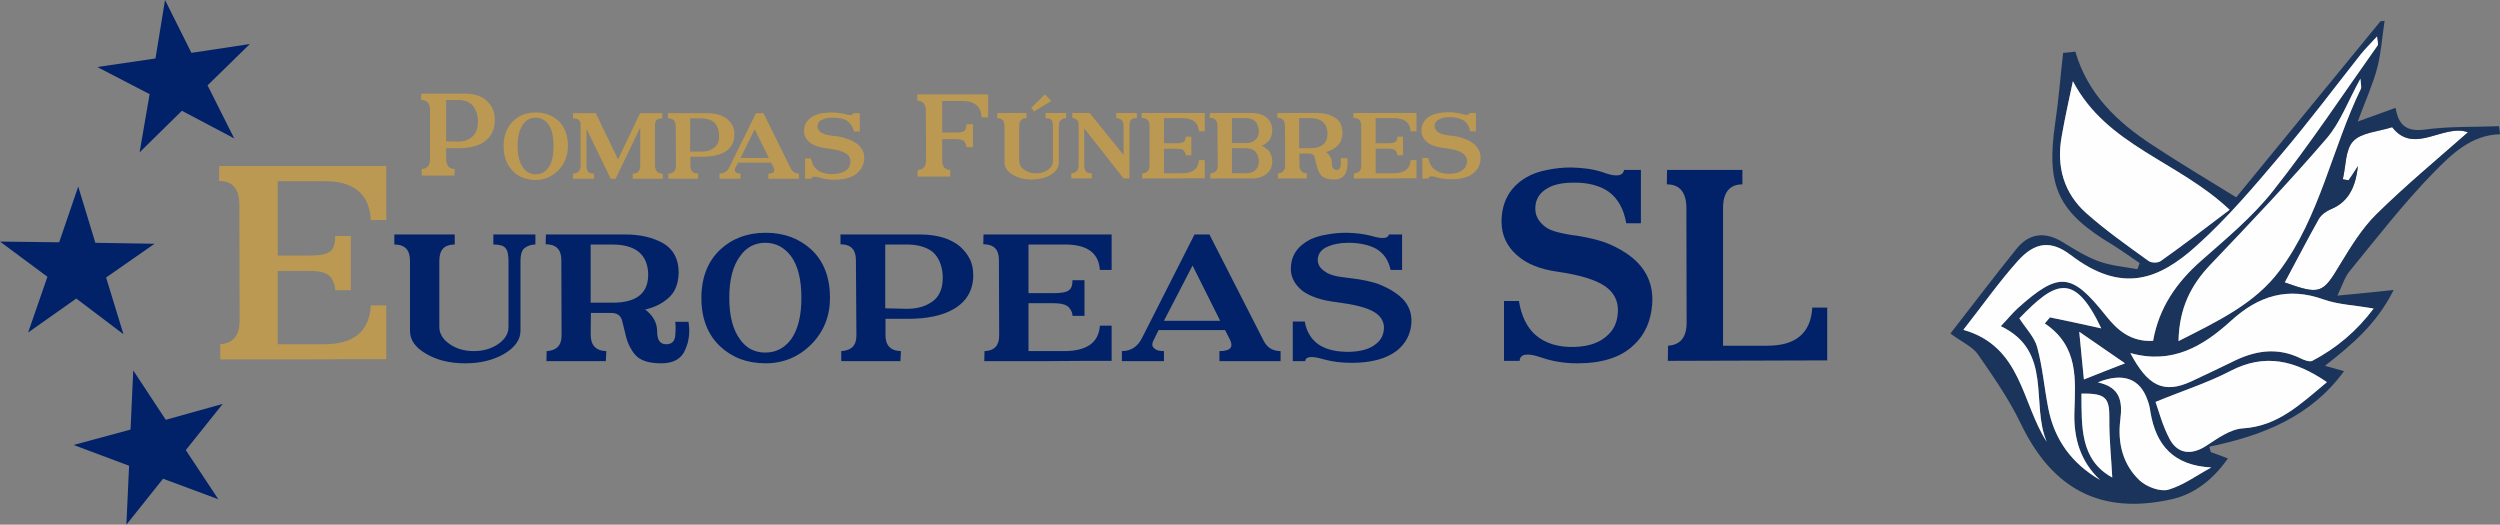 <?xml version="1.0" encoding="utf-8"?>
<!-- Generator: Adobe Illustrator 14.0.0, SVG Export Plug-In . SVG Version: 6.00 Build 43363)  -->
<!DOCTYPE svg PUBLIC "-//W3C//DTD SVG 1.1//EN" "http://www.w3.org/Graphics/SVG/1.1/DTD/svg11.dtd">
<svg version="1.1" id="Capa_1" xmlns="http://www.w3.org/2000/svg" xmlns:xlink="http://www.w3.org/1999/xlink" x="0px" y="0px"
	 width="379.953px" height="79.744px" viewBox="0 0 379.953 79.744" enable-background="new 0 0 379.953 79.744"
	 xml:space="preserve">
<rect x="0" y="0" width="379.953" height="79.744" fill="#808080" stroke="none"/>
<g id="Capa_x0020_1">
	<g id="_2112780557840">
		<path fill="#FEFEFE" d="M347.219,42.919c1.746-3.232,3.418-6.502,5.202-9.66c0.372-0.632,1.151-1.189,1.857-1.486
			c2.861-1.189,3.753-3.642,4.087-6.54c-0.445,0.706-0.928,1.449-1.412,2.155c-0.297-0.037-0.594-0.074-0.891-0.148
			c0.482-1.97,0.371-4.496,1.561-5.759c1.226-1.338,3.752-1.449,5.944-2.155c3.308,4.31,7.84-0.595,11.519,0.78
			c-4.682,4.124-9.475,8.1-13.896,12.447c-2.192,2.154-3.864,4.904-5.499,7.579C353.016,44.628,352.644,44.851,347.219,42.919z"/>
		<path fill="#1B345C" d="M316.008,50.425c0.298,3.232,0.521,5.275,0.707,7.245c1.969-0.78,3.826-1.523,6.242-2.452
			C320.727,53.695,318.721,52.282,316.008,50.425z M321.024,72.57c-0.149-2.898-0.483-5.945-0.446-8.992
			c0.037-3.084-0.52-3.827-4.235-3.753C316.38,64.841,316.119,69.894,321.024,72.57z M318.832,58.115
			c3.492,0.743,3.753,2.973,3.418,5.686c-0.445,3.492,0.372,6.799,2.936,9.214c1.041,0.967,3.084,1.747,4.348,1.412
			c2.303-0.669,4.385-2.229,6.539-3.381c-5.722-0.298-8.396-3.344-9.252-8.435c-0.074-0.632-0.223-1.227-0.445-1.82
			C325.26,57.559,322.659,56.555,318.832,58.115z M306.905,48.381c1.003,1.561,2.304,2.861,2.712,4.384
			c0.818,3.01,1.078,6.168,1.672,9.215c0.93,4.867,3.604,8.472,7.877,10.961c-2.973-2.786-4.012-6.316-3.9-10.218
			c0.148-5.016,0.705-10.069-4.496-13.562c0.26-0.297,0.52-0.632,0.78-0.929c2.675,0.557,5.351,1.114,7.803,1.672
			C315.229,41.21,312.33,42.771,306.905,48.381z M353.646,58.078c-4.83-3.307-9.4-4.421-14.639-1.709
			c-3.492,1.82-7.283,3.01-11.406,4.719c0.482,1.338,1.076,3.679,2.191,5.722c1.264,2.267,3.381,2.341,5.536,0.93
			c1.71-1.115,3.642-2.527,5.573-2.639C346.179,64.767,349.598,61.46,353.646,58.078z M347.219,42.919
			c5.425,1.932,5.797,1.709,8.472-2.787c1.635-2.675,3.307-5.425,5.499-7.579c4.422-4.348,9.215-8.323,13.896-12.447
			c-3.679-1.375-8.211,3.529-11.519-0.78c-2.192,0.706-4.719,0.817-5.944,2.155c-1.189,1.263-1.078,3.789-1.561,5.759
			c0.297,0.074,0.594,0.111,0.891,0.148c0.484-0.706,0.967-1.449,1.412-2.155c-0.334,2.898-1.226,5.351-4.049,6.54
			c-0.744,0.297-1.523,0.854-1.896,1.486C350.637,36.417,348.965,39.687,347.219,42.919z M323.773,53.657
			c2.602,4.904,4.979,6.279,9.252,4.31c2.044-0.966,4.125-1.932,6.168-2.936c3.418-1.746,6.874-2.341,10.479-0.557
			c0.52,0.26,1.337,0.557,1.746,0.371c3.678-1.932,6.762-4.533,9.326-7.951c-2.936-0.521-5.389-0.595-7.58-1.375
			c-5.462-1.969-9.921-0.557-14.045,3.195C334.846,52.616,330.127,55.441,323.773,53.657z M358.737,11.969
			c-1.896,3.418-3.047,6.65-5.128,9.065c-5.647,6.576-11.666,12.894-17.648,19.173c-2.973,3.12-4.756,6.576-4.867,11.629
			c6.02-3.047,11.666-5.722,15.383-10.737c6.13-8.212,7.914-18.504,12.335-27.607C358.923,13.269,358.812,12.935,358.737,11.969z
			 M315.043,12.34c-0.596,2.824-1.227,5.61-1.71,8.435c-0.817,4.533,0.335,8.583,3.753,11.63c2.973,2.638,6.242,4.904,9.438,7.245
			c0.445,0.334,1.486,0.334,1.895,0c3.418-2.415,6.763-4.979,10.441-7.766C331.057,24.49,320.17,22.15,315.043,12.34z
			 M304.082,49.57c1.076-1.114,1.783-2.006,2.6-2.749c6.242-5.573,8.138-5.425,13.34,1.114c1.783,2.267,3.863,4.051,7.208,3.864
			c0.892-5.016,3.53-8.843,7.282-12.149c3.827-3.382,7.877-6.726,10.998-10.701c5.61-7.097,10.627-14.677,15.865-22.07
			c0.111-0.186-0.037-0.558-0.111-1.338c-1.003,1.115-1.82,1.896-2.526,2.787c-4.013,5.09-7.914,10.292-12.112,15.233
			c-4.051,4.793-8.138,9.624-12.782,13.785c-5.685,5.127-11.295,7.394-19.135,1.412c-2.973-2.267-5.425-2.007-8.026,0.892
			c-2.897,3.232-5.424,6.837-8.285,10.478c8.881,2.526,8.844,11.146,12.67,17.018C308.577,61.348,312.07,53.397,304.082,49.57z
			 M379.953,20.403c-4.422,0.111-7.395,3.084-10.069,5.797c-4.569,4.682-8.62,9.92-12.781,15.011
			c-0.743,0.892-1.114,2.155-1.858,3.716c2.936-0.261,5.352-0.521,8.547-0.855c-2.602,5.202-6.354,8.323-10.441,11.519
			c1.041,0.297,1.969,0.558,2.898,0.817c-5.053,6.948-12.41,9.81-20.473,11.481c0.074,0.297,0.148,0.557,0.223,0.817
			c0.706,0.26,1.449,0.52,2.602,0.966c-2.268,3.232-5.091,5.425-8.547,6.205c-10.775,2.415-18.131-1.523-22.925-11.481
			c-1.783-3.715-4.161-7.134-6.502-10.515c-0.817-1.189-2.415-1.857-4.198-3.195c3.381-4.348,6.65-8.657,10.031-12.856
			c1.896-2.378,4.311-2.675,6.948-1.077c1.784,1.077,3.567,2.229,5.499,2.936c1.895,0.706,3.938,0.854,5.945,1.226
			c0.111-0.297,0.223-0.594,0.334-0.929c-1.338-0.892-2.638-1.857-4.013-2.712c-8.435-5.017-10.255-8.955-8.806-18.689
			c0.52-3.492,0.78-7.022,1.189-10.552c0.631-0.038,1.263-0.112,1.857-0.187c1.857,6.428,6.354,10.701,11.703,14.193
			c4.088,2.713,8.323,5.202,12.745,7.951c7.171-8.731,14.528-17.76,21.922-26.752c0.223,0,0.409-0.037,0.632-0.074
			c-0.372,2.415-0.521,4.83-1.115,7.134c-0.668,2.527-1.783,4.979-2.973,8.175c2.379-0.854,3.977-1.449,5.76-2.081
			c0.408,2.452,1.486,3.679,4.385,3.307c3.752-0.52,7.542-0.371,11.332-0.52C379.879,19.585,379.916,19.994,379.953,20.403z"/>
		<path fill="#FEFEFE" d="M304.082,49.57c7.988,3.827,4.495,11.778,6.984,17.575c-3.826-5.871-3.789-14.491-12.67-17.018
			c2.861-3.641,5.388-7.245,8.285-10.478c2.602-2.898,5.054-3.158,8.026-0.892c7.84,5.981,13.45,3.715,19.135-1.412
			c4.645-4.161,8.731-8.992,12.782-13.785c4.198-4.941,8.1-10.144,12.112-15.233c0.706-0.892,1.523-1.672,2.526-2.787
			c0.074,0.78,0.223,1.152,0.111,1.338c-5.238,7.394-10.255,14.974-15.865,22.07c-3.121,3.976-7.171,7.319-10.998,10.701
			c-3.752,3.307-6.391,7.134-7.282,12.149c-3.345,0.187-5.425-1.598-7.208-3.864c-5.202-6.539-7.098-6.688-13.34-1.114
			C305.865,47.564,305.158,48.455,304.082,49.57z"/>
		<path fill="#FEFEFE" d="M315.043,12.34c5.127,9.81,16.014,12.149,23.816,19.544c-3.679,2.786-7.023,5.351-10.441,7.766
			c-0.408,0.334-1.449,0.334-1.895,0c-3.195-2.304-6.465-4.607-9.438-7.245c-3.418-3.047-4.57-7.097-3.753-11.63
			C313.816,17.95,314.447,15.164,315.043,12.34z"/>
		<path fill="#FEFEFE" d="M358.737,11.969c0.074,0.966,0.186,1.3,0.074,1.522c-4.421,9.104-6.205,19.396-12.335,27.607
			c-3.717,5.016-9.363,7.69-15.383,10.737c0.111-5.053,1.895-8.509,4.867-11.629c5.982-6.279,12.001-12.597,17.648-19.173
			C355.69,18.619,356.842,15.387,358.737,11.969z"/>
		<path fill="#FEFEFE" d="M323.773,53.657c6.354,1.783,11.072-1.041,15.346-4.942c4.124-3.752,8.583-5.164,14.045-3.195
			c2.191,0.78,4.645,0.854,7.58,1.375c-2.564,3.418-5.648,6.02-9.326,7.951c-0.409,0.186-1.227-0.111-1.746-0.371
			c-3.604-1.784-7.061-1.189-10.479,0.557c-2.043,1.004-4.124,1.97-6.168,2.936C328.752,59.937,326.375,58.562,323.773,53.657z"/>
		<path fill="#FEFEFE" d="M353.646,58.078c-4.049,3.382-7.468,6.688-12.744,7.022c-1.932,0.111-3.863,1.523-5.573,2.639
			c-2.155,1.411-4.272,1.337-5.536-0.93c-1.115-2.043-1.709-4.384-2.191-5.722c4.123-1.709,7.914-2.898,11.406-4.719
			C344.246,53.657,348.816,54.772,353.646,58.078z"/>
		<path fill="#FEFEFE" d="M306.905,48.381c5.425-5.61,8.323-7.171,12.447,1.523c-2.452-0.558-5.128-1.115-7.803-1.672
			c-0.261,0.297-0.521,0.632-0.78,0.929c5.201,3.492,4.645,8.546,4.496,13.562c-0.111,3.901,0.928,7.432,3.9,10.218
			c-4.272-2.489-6.947-6.094-7.877-10.961c-0.594-3.047-0.854-6.205-1.672-9.215C309.209,51.242,307.908,49.942,306.905,48.381z"/>
		<path fill="#FEFEFE" d="M318.832,58.115c3.827-1.561,6.428-0.557,7.543,2.676c0.223,0.594,0.371,1.188,0.445,1.82
			c0.855,5.091,3.53,8.137,9.252,8.435c-2.154,1.151-4.236,2.712-6.539,3.381c-1.264,0.335-3.307-0.445-4.348-1.412
			c-2.563-2.415-3.381-5.722-2.936-9.214C322.585,61.088,322.324,58.859,318.832,58.115z"/>
		<path fill="#FEFEFE" d="M321.024,72.57c-4.905-2.676-4.645-7.729-4.682-12.745c3.716-0.074,4.272,0.669,4.235,3.753
			C320.541,66.624,320.875,69.671,321.024,72.57z"/>
		<path fill="#FEFEFE" d="M316.008,50.425c2.713,1.857,4.719,3.27,6.949,4.793c-2.416,0.929-4.273,1.672-6.242,2.452
			C316.528,55.7,316.306,53.657,316.008,50.425z"/>
	</g>
	<g id="_2112780561264">
		<polygon fill="#012169" points="11.89,28.354 14.491,36.9 23.482,37.048 16.125,42.176 18.764,50.796 11.593,45.371 4.273,50.536 
			7.208,42.065 0,36.714 8.992,36.825 		"/>
		<polygon fill="#012169" points="25.08,0.004 29.093,8.031 37.973,6.693 31.545,12.972 35.595,21.034 27.644,16.836 21.216,23.153 
			22.739,14.31 14.788,10.185 23.631,8.885 		"/>
		<polygon fill="#012169" points="20.25,56.295 25.191,63.801 33.849,61.385 28.238,68.407 33.18,75.876 24.783,72.755 
			19.209,79.74 19.618,70.785 11.184,67.627 19.841,65.286 		"/>
		<path fill="#012169" d="M70.707,55.218c-2.341,0-4.31-0.483-5.945-1.449c-1.672-0.966-2.452-2.118-2.452-3.493V39.613
			c0-1.635-0.78-2.452-2.378-2.452v-1.523h9.177v1.523c-1.561,0-2.341,0.78-2.341,2.489v10.032c0,1.003,0.52,1.895,1.561,2.601
			c1.003,0.706,2.229,1.077,3.678,1.077c1.449,0,2.712-0.371,3.716-1.077c1.041-0.706,1.561-1.598,1.561-2.601v-9.995
			c0-1.003-0.149-1.672-0.483-2.007c-0.297-0.371-0.929-0.52-1.821-0.52v-1.523h6.391v1.523c-0.557,0-1.077,0.148-1.561,0.482
			c-0.483,0.298-0.706,1.004-0.706,2.044v10.589c0,1.375-0.855,2.527-2.453,3.493C74.98,54.735,73.011,55.218,70.707,55.218
			L70.707,55.218z M82.931,37.123l0.037-1.486h12.076c2.267,0,4.162,0.445,5.759,1.337c1.561,0.93,2.341,2.415,2.341,4.459
			c-0.037,1.635-0.521,2.936-1.486,3.79c-0.966,0.892-2.155,1.486-3.604,1.82c1.189,0.892,1.82,2.007,1.82,3.344
			c0,1.301,0.446,1.933,1.375,1.933c0.817,0,1.3-0.446,1.375-1.301c0.075-0.892,0.075-1.598,0-2.117h2.007
			c0.26,1.485,0.111,2.897-0.483,4.235c-0.557,1.375-1.783,2.081-3.641,2.081c-1.932,0-3.195-0.446-3.901-1.227
			c-0.669-0.743-1.152-1.672-1.412-2.638c-0.223-0.929-0.446-1.821-0.631-2.564c-0.186-0.817-0.743-1.226-1.672-1.226h-3.084
			l-0.037,3.27c0,1.635,0.78,2.489,2.378,2.526l-0.074,1.523h-9.029l0.037-1.523c1.486-0.074,2.266-0.854,2.266-2.341l-0.037-11.518
			C85.309,37.904,84.492,37.123,82.931,37.123L82.931,37.123z M89.768,37.16v8.843h3.344c3.79,0,5.573-1.561,5.388-4.682
			C98.276,38.534,96.456,37.16,93,37.16H89.768L89.768,37.16z M116.371,35.376c2.824,0,5.128,0.892,6.948,2.564
			c1.895,1.783,2.824,4.235,2.824,7.356c0,2.712-0.929,5.09-2.824,7.022c-1.932,1.932-4.273,2.898-6.948,2.898
			c-2.824,0-5.127-0.893-6.911-2.564c-1.895-1.783-2.861-4.235-2.861-7.356s0.966-5.573,2.861-7.356
			C111.244,36.268,113.547,35.376,116.371,35.376z M116.297,36.9c-1.598,0-2.898,0.706-3.827,2.044
			c-1.077,1.449-1.635,3.566-1.635,6.316c0,2.749,0.558,4.867,1.635,6.316c0.929,1.338,2.229,2.007,3.827,2.007
			c1.635,0,2.898-0.669,3.901-1.97c1.078-1.486,1.598-3.604,1.598-6.354c0-2.75-0.52-4.904-1.598-6.354
			C119.195,37.606,117.932,36.9,116.297,36.9L116.297,36.9z M127.741,37.123v-1.486h12.076c2.638,0,4.682,0.631,6.131,1.857
			c0.594,0.558,1.078,1.152,1.412,1.82c0.372,0.669,0.558,1.523,0.558,2.602c-0.037,2.229-1.041,3.938-2.973,5.053
			c-1.635,0.966-3.976,1.486-6.948,1.486h-3.418v2.378c-0.037,1.635,0.743,2.489,2.341,2.526l-0.074,1.523h-8.992V53.36
			c1.523-0.074,2.304-0.854,2.304-2.341l-0.075-11.518C130.082,37.904,129.264,37.123,127.741,37.123z M134.541,37.16v9.697
			l3.121,0.074c1.857,0.037,3.344-0.445,4.421-1.412c0.892-0.854,1.263-2.08,1.189-3.715c-0.111-1.523-0.595-2.639-1.449-3.456
			c-0.929-0.78-2.304-1.188-4.013-1.188H134.541L134.541,37.16z M161.701,37.16h-5.388v7.394h3.753c1.152,0,1.932-0.111,2.341-0.408
			c0.409-0.261,0.594-0.78,0.594-1.561h1.821v5.424h-1.821c0-0.445-0.186-0.892-0.557-1.3c-0.372-0.409-1.152-0.632-2.378-0.632
			h-3.753v7.282h5.388c3.456,0,5.276-1.263,5.462-3.864h1.783v5.351c-3.195,0-6.465,0-9.66,0.037c-3.27,0-6.465,0-9.698,0
			l0.037-1.523c1.486-0.037,2.229-0.854,2.229-2.341l-0.037-11.518c0-1.598-0.78-2.378-2.378-2.378l0.037-1.486h19.469v5.388h-1.783
			C166.977,38.386,165.157,37.123,161.701,37.16L161.701,37.16z M176.898,48.752h8.545l-4.198-8.396L176.898,48.752L176.898,48.752z
			 M186.187,50.164h-10.106l-0.706,1.449c-0.334,0.595-0.334,1.04,0.037,1.301c0.297,0.334,0.78,0.445,1.486,0.445v1.523h-6.391
			V53.36c1.375,0,2.415-0.669,3.084-2.043l7.951-15.68h2.267l8.248,16.162c0.521,1.041,1.412,1.561,2.564,1.561v1.523h-9.289V53.36
			c1.672,0,2.192-0.595,1.561-1.82L186.187,50.164z M213.088,41.025h-1.747c-0.297-1.449-1.003-2.49-2.155-3.196
			c-1.077-0.594-2.526-0.929-4.272-0.929c-1.263,0-2.304,0.224-3.084,0.558c-1.04,0.446-1.523,1.114-1.561,2.007
			c0,0.705,0.335,1.3,1.077,1.783c0.409,0.334,0.967,0.52,1.672,0.706c0.707,0.148,1.486,0.223,2.305,0.334
			c1.635,0.186,2.973,0.483,4.012,0.817c1.041,0.409,1.97,0.854,2.75,1.412c1.783,1.189,2.564,2.787,2.415,4.682
			c-0.148,1.672-0.892,3.047-2.192,4.087c-1.598,1.227-3.863,1.858-6.91,1.858c-1.561,0-3.01-0.187-4.311-0.558
			c-1.746-0.521-2.676-0.409-2.713,0.297h-1.895v-6.019h1.82c0.261,1.522,0.967,2.675,2.044,3.455
			c1.188,0.817,2.786,1.188,4.756,1.151c1.747-0.037,3.121-0.445,4.013-1.188c0.781-0.595,1.189-1.412,1.227-2.452
			c0-1.004-0.521-1.858-1.561-2.452c-1.152-0.669-3.047-1.115-5.61-1.449c-2.304-0.261-4.013-0.854-5.202-1.709
			c-1.152-0.93-1.783-2.044-1.783-3.345c0-2.043,1.04-3.529,3.047-4.532c0.668-0.298,1.523-0.558,2.489-0.706
			c0.966-0.187,1.97-0.261,2.935-0.261c1.486,0.037,2.713,0.187,3.791,0.483c1.635,0.483,2.525,0.408,2.638-0.223h2.007V41.025
			L213.088,41.025z"/>
		<path fill="#012169" d="M249.389,33.928h-2.229c-0.372-2.155-1.264-3.753-2.675-4.794c-1.338-0.929-3.158-1.411-5.352-1.374
			c-1.598,0-2.897,0.26-3.826,0.78c-1.301,0.706-1.933,1.709-1.97,3.047c-0.037,1.077,0.409,1.969,1.338,2.749
			c0.521,0.446,1.188,0.743,2.118,0.966c0.891,0.224,1.82,0.409,2.86,0.521c2.044,0.334,3.716,0.743,4.979,1.301
			c1.338,0.594,2.451,1.226,3.455,2.043c2.229,1.858,3.232,4.236,3.01,7.097c-0.186,2.526-1.115,4.607-2.75,6.131
			c-1.932,1.895-4.83,2.824-8.619,2.824c-1.933,0-3.754-0.298-5.389-0.854c-2.191-0.78-3.344-0.595-3.381,0.482h-2.378v-9.103h2.267
			c0.371,2.303,1.227,4.05,2.564,5.201c1.485,1.264,3.455,1.858,5.907,1.783c2.267-0.074,3.938-0.705,5.091-1.857
			c0.965-0.892,1.448-2.118,1.485-3.642c0.037-1.561-0.632-2.786-1.933-3.715c-1.411-0.967-3.752-1.709-7.059-2.192
			c-2.824-0.372-4.941-1.227-6.428-2.601c-1.486-1.338-2.268-3.01-2.268-5.017c0-3.047,1.301-5.313,3.791-6.762
			c0.891-0.521,1.932-0.893,3.158-1.115c1.188-0.26,2.414-0.371,3.641-0.371c1.82,0.037,3.381,0.26,4.756,0.706
			c2.007,0.78,3.121,0.631,3.27-0.335h2.564V33.928L249.389,33.928z M253.363,25.827h11.445v2.192c-1.933,0-2.936,1.227-2.936,3.604
			v20.918h6.762c4.311,0,6.576-1.932,6.8-5.796h2.267v8.025c-4.014,0-8.063,0.037-12.113,0.037c-4.013,0-8.063,0.037-12.112,0.037
			l0.037-2.304c1.858-0.111,2.823-1.263,2.823-3.529l-0.037-17.389c0-2.378-1.003-3.604-2.973-3.604L253.363,25.827L253.363,25.827z
			"/>
		<g id="_2227658017136">
			<path fill="#BB9953" d="M64.019,15.201v-0.967h6.688c1.486,0,2.601,0.409,3.381,1.189c0.334,0.371,0.631,0.743,0.817,1.188
				c0.186,0.409,0.297,1.004,0.297,1.636c0,1.485-0.558,2.563-1.672,3.344c-0.892,0.595-2.192,0.929-3.827,0.929h-1.895v1.523
				c0,1.077,0.409,1.635,1.3,1.635l-0.037,1.003h-4.979v-1.003c0.854-0.037,1.263-0.558,1.263-1.486v-7.468
				C65.356,15.721,64.911,15.201,64.019,15.201L64.019,15.201z M67.809,15.201v6.279l1.709,0.037
				c1.041,0.037,1.821-0.298,2.415-0.892c0.521-0.558,0.743-1.375,0.706-2.378c-0.074-1.004-0.372-1.747-0.854-2.267
				c-0.483-0.521-1.226-0.78-2.192-0.78H67.809L67.809,15.201z"/>
			<path fill="#BB9953" d="M147.879,22.372h-1.003c0-0.261-0.111-0.595-0.297-0.854c-0.223-0.261-0.631-0.372-1.3-0.372h-2.081
				v3.307c0,0.893,0.409,1.338,1.226,1.375v1.003h-4.979l0.037-1.003c0.855-0.037,1.264-0.558,1.264-1.486l-0.038-7.505
				c0-1.004-0.446-1.523-1.3-1.523v-0.966h10.775v3.492h-1.003c-0.074-1.672-1.078-2.526-3.01-2.489h-2.972v4.793h2.081
				c0.632,0,1.041-0.074,1.3-0.26c0.186-0.187,0.297-0.521,0.297-1.004h1.003V22.372L147.879,22.372z"/>
			<path fill="#BB9953" d="M156.796,27.277c-1.152,0-2.118-0.26-2.898-0.743c-0.817-0.483-1.226-1.077-1.226-1.783v-5.536
				c0-0.854-0.372-1.264-1.115-1.264v-0.78h4.458v0.78c-0.743,0-1.114,0.409-1.114,1.301v5.164c0,0.558,0.223,1.004,0.743,1.375
				c0.483,0.372,1.115,0.558,1.821,0.558s1.338-0.186,1.821-0.558c0.52-0.371,0.743-0.817,0.743-1.375v-5.164
				c0-0.483-0.075-0.854-0.223-1.003c-0.148-0.187-0.446-0.298-0.892-0.298v-0.78h3.121v0.78c-0.26,0-0.521,0.074-0.743,0.26
				c-0.26,0.149-0.372,0.521-0.372,1.041v5.499c0,0.706-0.409,1.3-1.189,1.783S157.948,27.277,156.796,27.277L156.796,27.277z
				 M158.803,14.347l0.966,1.003l-2.601,1.598l-0.446-0.558L158.803,14.347z M162.816,27.128v-0.78c0.26,0,0.52-0.074,0.743-0.26
				c0.223-0.149,0.372-0.521,0.372-1.004v-6.242c0-0.26-0.112-0.52-0.334-0.669c-0.223-0.148-0.409-0.26-0.632-0.26V17.17h2.638
				l5.165,6.391v-4.31c0-0.521-0.111-0.892-0.334-1.041c-0.26-0.186-0.483-0.26-0.78-0.26v-0.78h3.121v0.78
				c-0.409,0-0.706,0.074-0.892,0.26c-0.149,0.187-0.223,0.558-0.223,1.041v7.877h-0.892l-5.982-7.617v5.536
				c0,0.521,0.111,0.854,0.26,1.003c0.149,0.187,0.446,0.298,0.892,0.298v0.78H162.816L162.816,27.128z M179.536,17.95h-2.638v3.827
				h1.857c0.558,0,0.929-0.074,1.115-0.186c0.223-0.148,0.334-0.409,0.334-0.817h0.854v2.823h-0.854c0-0.26-0.111-0.482-0.297-0.706
				c-0.186-0.223-0.557-0.297-1.152-0.297h-1.857v3.753h2.638c1.709,0,2.601-0.669,2.675-2.007h0.892v2.75
				c-1.598,0-3.195,0-4.756,0.037c-1.561,0-3.158,0-4.756,0v-0.78c0.78-0.037,1.115-0.446,1.115-1.227v-5.944
				c0-0.854-0.409-1.264-1.189-1.264V17.17h9.586v2.787h-0.892C182.137,18.619,181.245,17.913,179.536,17.95L179.536,17.95z
				 M183.846,17.913l0.037-0.743h6.279c1.041,0,1.857,0.26,2.416,0.78c0.26,0.223,0.445,0.483,0.557,0.78
				c0.148,0.26,0.223,0.595,0.223,1.04c0,0.93-0.371,1.673-1.151,2.155c-0.149,0.074-0.261,0.148-0.483,0.224
				c0.223,0.074,0.371,0.186,0.483,0.26c0.78,0.445,1.151,1.188,1.151,2.118c0,0.445-0.074,0.78-0.223,1.077
				c-0.111,0.297-0.297,0.521-0.557,0.743c-0.559,0.521-1.375,0.78-2.416,0.78h-6.242l0.037-0.78
				c0.743-0.037,1.114-0.446,1.114-1.227l-0.037-5.944C185.035,18.323,184.663,17.913,183.846,17.913L183.846,17.913z
				 M187.227,17.95v3.79h2.006c0.706,0.037,1.226-0.148,1.635-0.558c0.335-0.297,0.483-0.78,0.446-1.412
				c-0.074-0.594-0.26-1.04-0.558-1.337c-0.334-0.335-0.817-0.483-1.486-0.483H187.227L187.227,17.95z M189.271,22.521h-2.043v3.79
				l2.006,0.037c0.706,0,1.263-0.186,1.635-0.558c0.335-0.334,0.483-0.817,0.446-1.449c-0.074-0.594-0.26-1.04-0.558-1.337
				C190.422,22.669,189.902,22.521,189.271,22.521L189.271,22.521z M194.139,17.913V17.17h5.907c1.151,0,2.081,0.223,2.823,0.706
				c0.781,0.446,1.152,1.227,1.152,2.304c0,0.854-0.26,1.486-0.743,1.97c-0.446,0.445-1.04,0.742-1.747,0.966
				c0.596,0.445,0.893,1.003,0.893,1.672c0,0.706,0.26,1.04,0.705,1.04c0.372,0,0.596-0.26,0.633-0.706
				c0.037-0.482,0.037-0.817,0-1.077h1.003c0.111,0.743,0.037,1.486-0.224,2.192c-0.297,0.706-0.891,1.04-1.783,1.04
				c-0.966,0-1.561-0.223-1.932-0.595c-0.334-0.408-0.558-0.854-0.669-1.374c-0.148-0.483-0.261-0.93-0.335-1.338
				c-0.074-0.409-0.371-0.632-0.816-0.632h-1.523v1.709c0,0.854,0.408,1.301,1.151,1.301l-0.037,0.78h-4.384v-0.78
				c0.742-0.037,1.114-0.446,1.114-1.227l-0.038-5.944C195.289,18.323,194.918,17.913,194.139,17.913L194.139,17.913z
				 M197.445,17.95v4.57h1.672c1.857,0,2.712-0.817,2.638-2.378c-0.111-1.449-0.966-2.192-2.675-2.192H197.445L197.445,17.95z
				 M211.713,17.95h-2.639v3.827h1.857c0.559,0,0.93-0.074,1.115-0.186c0.223-0.148,0.334-0.409,0.334-0.817h0.855v2.823h-0.855
				c0-0.26-0.111-0.482-0.297-0.706c-0.186-0.223-0.594-0.297-1.152-0.297h-1.857v3.753h2.639c1.709,0,2.601-0.669,2.675-2.007
				h0.892v2.75c-1.598,0-3.195,0-4.756,0.037c-1.561,0-3.158,0-4.756,0v-0.78c0.78-0.037,1.115-0.446,1.115-1.227v-5.944
				c0-0.854-0.372-1.264-1.189-1.264V17.17h9.586v2.787h-0.892C214.313,18.619,213.422,17.913,211.713,17.95L211.713,17.95z
				 M224.309,19.957h-0.855c-0.148-0.743-0.482-1.301-1.039-1.672c-0.559-0.298-1.227-0.483-2.119-0.483
				c-0.594,0-1.114,0.111-1.486,0.297c-0.52,0.224-0.779,0.595-0.779,1.078c0,0.334,0.186,0.632,0.52,0.929
				c0.223,0.111,0.483,0.223,0.818,0.334c0.371,0.074,0.742,0.149,1.151,0.187c0.78,0.074,1.448,0.223,1.97,0.445
				c0.52,0.148,0.965,0.409,1.337,0.669c0.854,0.632,1.263,1.449,1.188,2.452c-0.074,0.892-0.408,1.561-1.077,2.118
				c-0.743,0.632-1.895,0.929-3.381,0.929c-0.78,0-1.486-0.074-2.118-0.26c-0.854-0.298-1.301-0.224-1.338,0.148h-0.928v-3.121
				h0.891c0.148,0.78,0.483,1.412,1.004,1.783c0.594,0.446,1.338,0.632,2.303,0.632c0.893-0.037,1.561-0.26,2.007-0.669
				c0.372-0.26,0.558-0.706,0.595-1.226c0-0.521-0.26-0.967-0.78-1.301c-0.521-0.335-1.449-0.595-2.749-0.743
				c-1.115-0.111-1.97-0.409-2.527-0.854c-0.557-0.483-0.892-1.078-0.892-1.746c0-1.078,0.521-1.821,1.486-2.341
				c0.335-0.187,0.78-0.261,1.263-0.372c0.446-0.074,0.93-0.111,1.412-0.111c0.707,0,1.338,0.074,1.858,0.223
				c0.78,0.261,1.226,0.224,1.3-0.111h0.967V19.957L224.309,19.957z"/>
			<path fill="#BB9953" d="M49.269,27.536h-7.06v11.296h4.904c1.523,0,2.526-0.186,3.084-0.632c0.52-0.372,0.743-1.152,0.743-2.341
				h2.378v8.248H50.94c0-0.668-0.223-1.374-0.706-2.006c-0.483-0.595-1.523-0.929-3.084-0.929h-4.941V52.32h7.06
				c4.496,0,6.874-1.97,7.097-5.908h2.341v8.175c-4.199,0-8.397,0-12.633,0.037c-4.198,0-8.397,0-12.596,0V52.32
				c1.969-0.148,2.936-1.338,2.936-3.567l-0.037-17.648c0-2.415-1.041-3.604-3.084-3.604l0.037-2.267h25.377v8.212h-2.341
				C56.142,29.469,53.764,27.499,49.269,27.536L49.269,27.536z"/>
			<path fill="#BB9953" d="M81.445,17.096c1.412,0,2.527,0.446,3.456,1.301c0.966,0.929,1.412,2.229,1.412,3.79
				c0,1.411-0.446,2.638-1.412,3.641c-0.966,1.003-2.118,1.523-3.456,1.523c-1.412,0-2.601-0.445-3.455-1.301
				c-0.966-0.966-1.449-2.229-1.449-3.863c0-1.561,0.483-2.861,1.449-3.79C78.844,17.542,80.033,17.096,81.445,17.096z
				 M81.408,17.876c-0.817,0-1.449,0.372-1.932,1.04c-0.52,0.78-0.817,1.821-0.817,3.271c0,1.411,0.297,2.526,0.817,3.27
				c0.483,0.669,1.115,1.04,1.932,1.04c0.78,0,1.449-0.334,1.932-1.003c0.558-0.78,0.78-1.858,0.78-3.307
				c0-1.449-0.223-2.527-0.78-3.308C82.857,18.248,82.188,17.876,81.408,17.876L81.408,17.876z M87.093,27.165v-0.78
				c0.297,0,0.557-0.074,0.78-0.26c0.26-0.149,0.372-0.521,0.372-1.041v-6.131c0-0.668-0.372-0.966-1.152-0.966v-0.78h3.456
				l3.381,7.022l3.344-7.022h3.381v0.78c-0.706,0-1.114,0.298-1.114,0.966v6.131c0,0.892,0.409,1.301,1.189,1.301v0.78h-4.57v-0.78
				c0.78,0.037,1.152-0.409,1.152-1.301v-5.722l-3.753,7.803h-0.743l-3.678-7.58v5.499c0,0.483,0.111,0.854,0.223,1.004
				c0.186,0.223,0.446,0.297,0.929,0.297v0.78H87.093L87.093,27.165z M101.509,17.988v-0.78h6.056c1.3,0,2.341,0.335,3.084,1.003
				c0.297,0.261,0.52,0.558,0.706,0.93c0.186,0.297,0.26,0.743,0.26,1.3c0,1.189-0.483,2.081-1.486,2.676
				c-0.855,0.482-1.969,0.706-3.456,0.706h-1.747v1.263c-0.037,0.854,0.409,1.301,1.189,1.301l-0.037,0.78h-4.496v-0.78
				c0.78-0.037,1.152-0.446,1.152-1.227l-0.037-5.944C102.698,18.36,102.327,17.988,101.509,17.988L101.509,17.988z M104.89,17.988
				v5.054h1.598c0.929,0.037,1.672-0.224,2.229-0.743c0.446-0.409,0.632-1.078,0.557-1.896c-0.037-0.78-0.297-1.374-0.706-1.783
				c-0.446-0.409-1.152-0.632-2.007-0.632H104.89L104.89,17.988z M112.544,24.007h4.31l-2.155-4.348L112.544,24.007z
				 M117.189,24.713h-5.016l-0.409,0.78c-0.112,0.297-0.112,0.52,0.037,0.669c0.148,0.148,0.409,0.223,0.743,0.223v0.78h-3.195
				v-0.78c0.706,0,1.226-0.335,1.561-1.077l3.976-8.101h1.152l4.124,8.36c0.26,0.521,0.669,0.817,1.263,0.817v0.78h-4.645v-0.78
				c0.818,0,1.078-0.335,0.78-0.929L117.189,24.713L117.189,24.713z M130.676,19.994h-0.892c-0.149-0.743-0.521-1.264-1.078-1.672
				c-0.52-0.298-1.263-0.446-2.155-0.446c-0.631,0-1.152,0.074-1.523,0.297c-0.52,0.187-0.78,0.558-0.78,1.041
				c0,0.334,0.148,0.632,0.557,0.929c0.186,0.111,0.483,0.26,0.817,0.334s0.706,0.149,1.152,0.187
				c0.817,0.074,1.486,0.223,1.969,0.445c0.52,0.148,1.003,0.409,1.412,0.669c0.892,0.669,1.263,1.449,1.189,2.452
				c-0.075,0.854-0.446,1.561-1.115,2.118c-0.743,0.632-1.932,0.966-3.418,0.966c-0.78,0-1.486-0.111-2.155-0.297
				c-0.892-0.261-1.338-0.224-1.338,0.148h-0.966v-3.084h0.892c0.148,0.78,0.483,1.375,1.041,1.783
				c0.557,0.409,1.375,0.632,2.378,0.595c0.892-0.037,1.561-0.26,2.043-0.632c0.372-0.297,0.52-0.743,0.557-1.263
				c0-0.521-0.223-0.967-0.78-1.301c-0.557-0.297-1.486-0.595-2.787-0.706c-1.152-0.148-2.006-0.446-2.601-0.892
				c-0.595-0.483-0.892-1.04-0.892-1.746c0-1.078,0.521-1.821,1.523-2.341c0.334-0.149,0.743-0.298,1.226-0.372
				c0.483-0.074,0.966-0.111,1.486-0.111c0.743,0,1.338,0.111,1.895,0.223c0.817,0.261,1.263,0.224,1.337-0.111h1.003V19.994
				L130.676,19.994z"/>
		</g>
	</g>
</g>
</svg>
